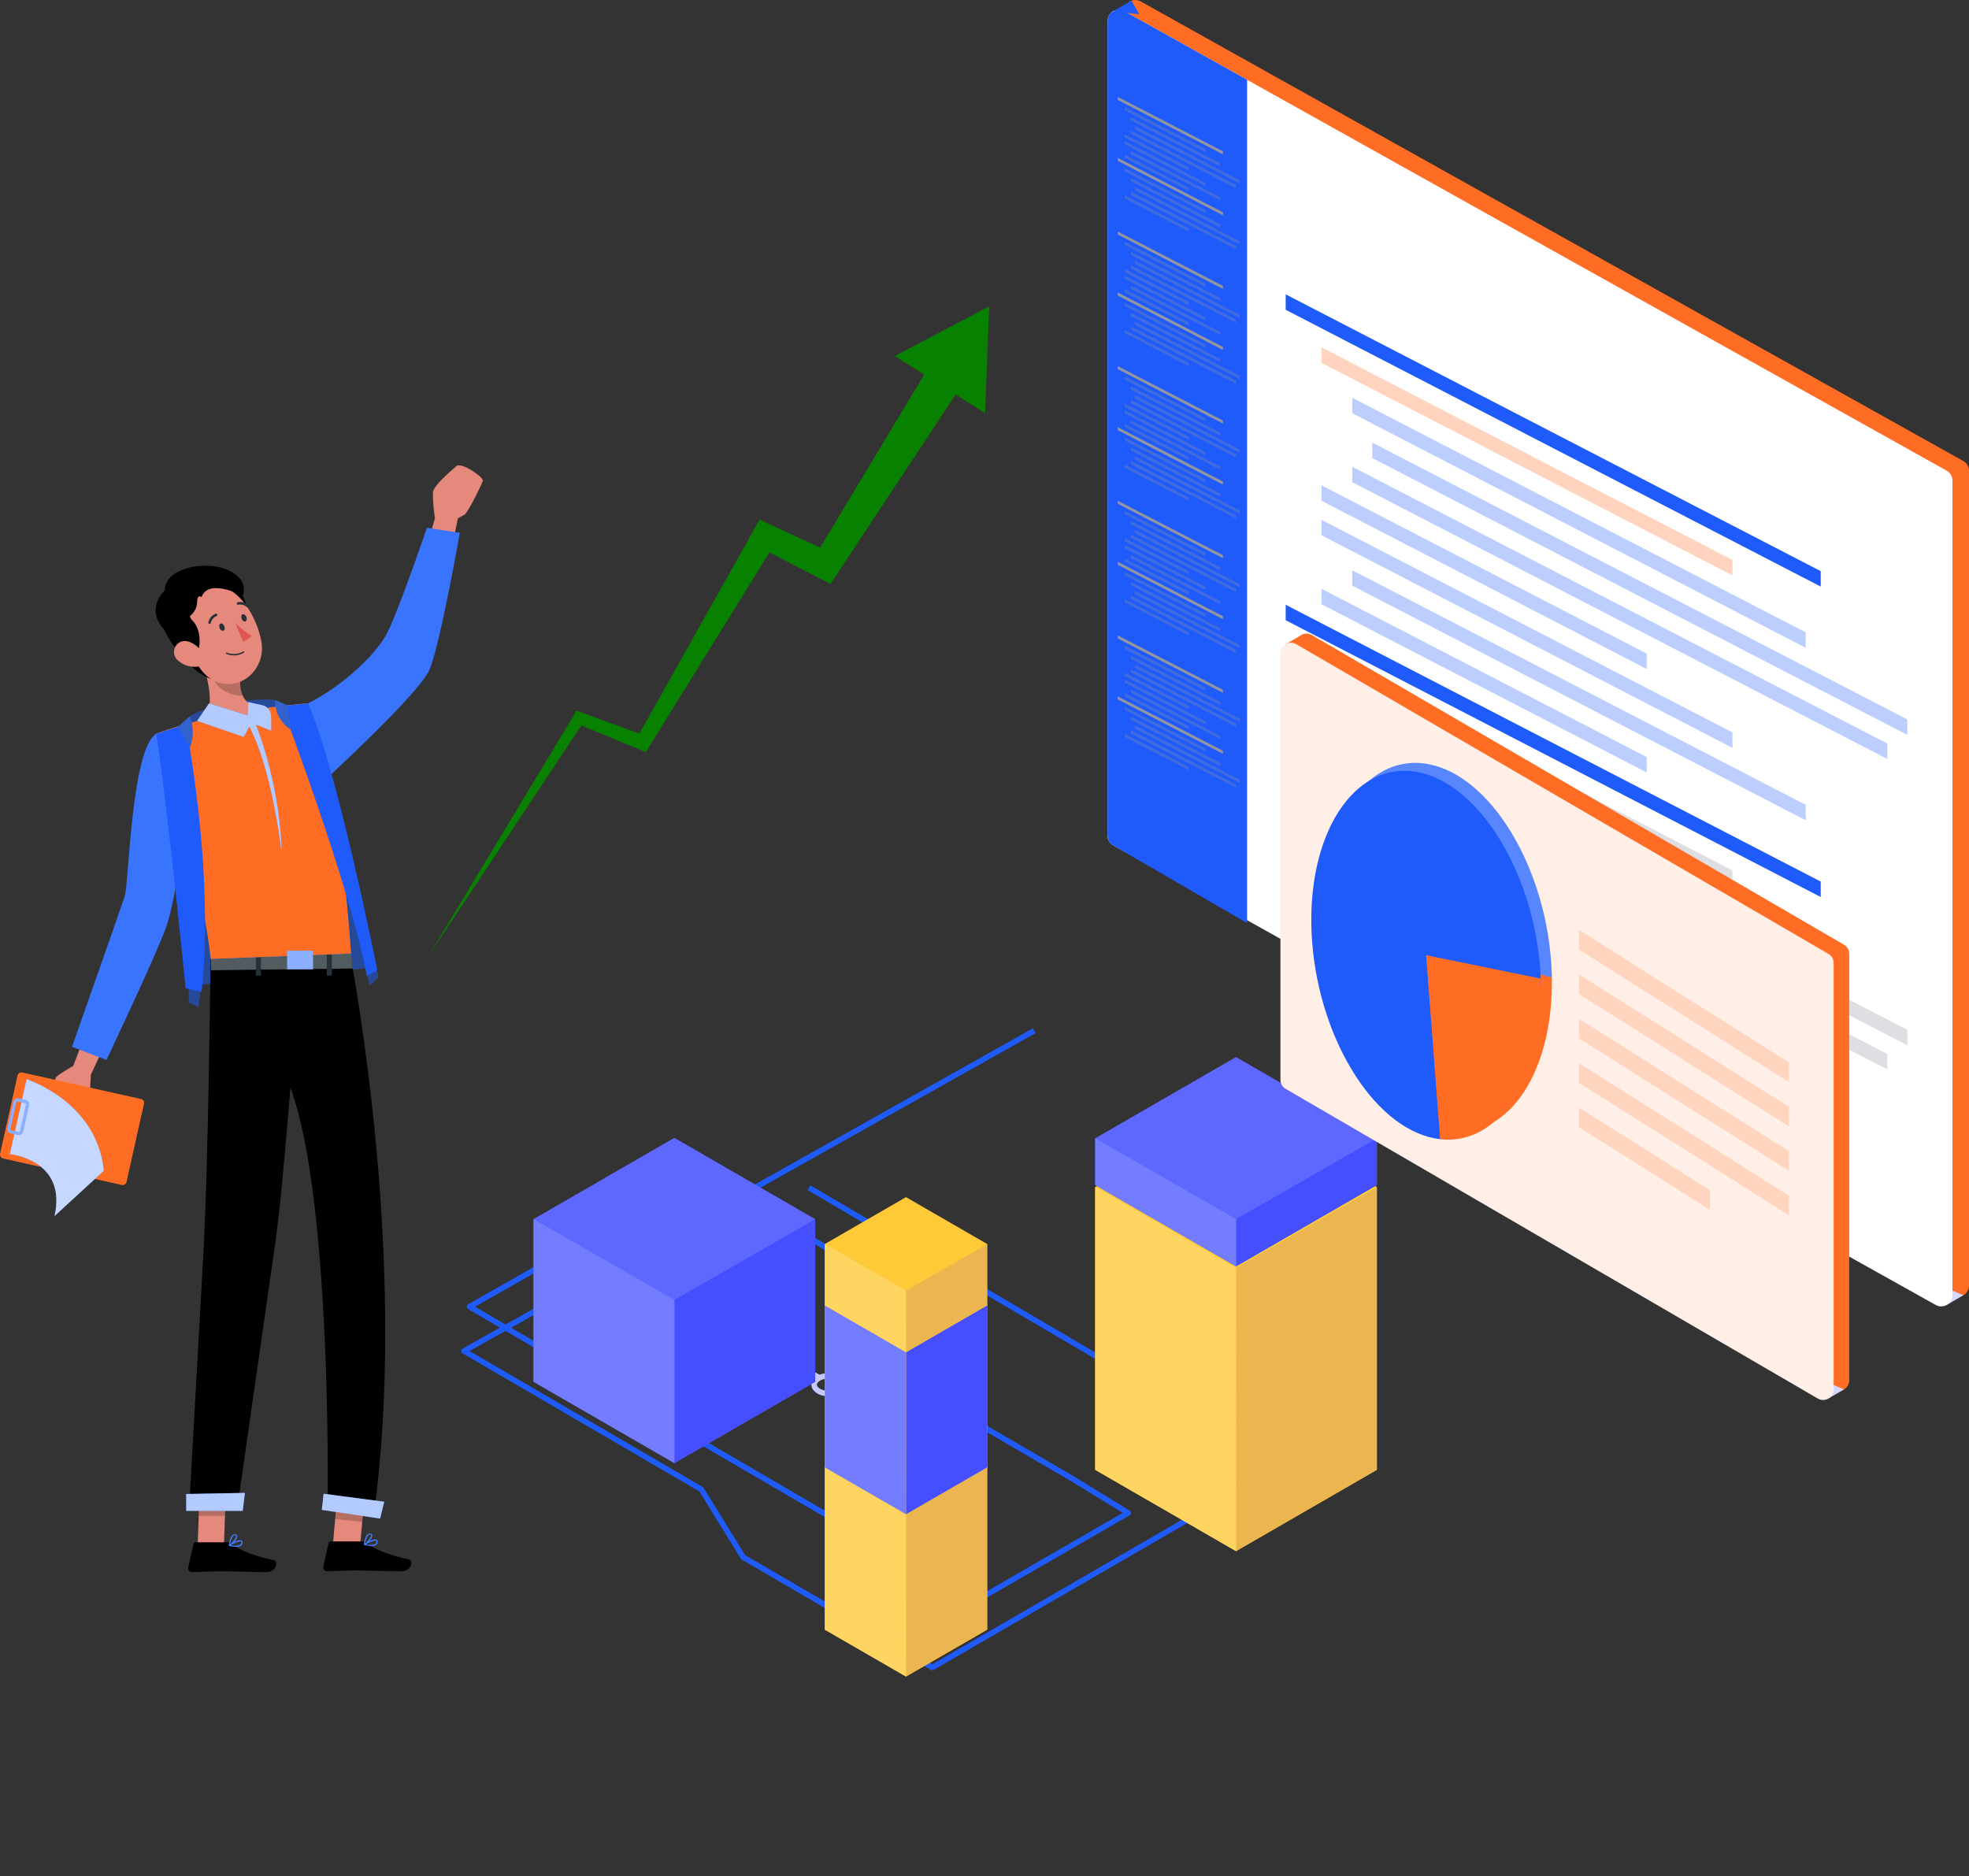 <svg xmlns="http://www.w3.org/2000/svg" xmlns:xlink="http://www.w3.org/1999/xlink" width="489.383" height="466.339" viewBox="0 0 489.383 466.339">
  <rect x="0" y="0" width="489.383" height="466.339" fill="#333333" stroke="none"/>
  <defs>
    <clipPath id="clip-path">
      <rect id="Rectangle_45872" data-name="Rectangle 45872" width="446.383" height="466.339" fill="none"/>
    </clipPath>
    <clipPath id="clip-path-3">
      <rect id="Rectangle_45714" data-name="Rectangle 45714" width="102.142" height="56.685" fill="#ff6d24"/>
    </clipPath>
    <clipPath id="clip-path-4">
      <rect id="Rectangle_45715" data-name="Rectangle 45715" width="112.697" height="62.145" fill="#1e5bfa"/>
    </clipPath>
    <clipPath id="clip-path-5">
      <rect id="Rectangle_45716" data-name="Rectangle 45716" width="80.84" height="45.663" fill="#1e5bfa"/>
    </clipPath>
    <clipPath id="clip-path-6">
      <rect id="Rectangle_45717" data-name="Rectangle 45717" width="132.981" height="72.638" fill="#1e5bfa"/>
    </clipPath>
    <clipPath id="clip-path-7">
      <rect id="Rectangle_45718" data-name="Rectangle 45718" width="132.981" height="72.639" fill="#1e5bfa"/>
    </clipPath>
    <clipPath id="clip-path-8">
      <rect id="Rectangle_45719" data-name="Rectangle 45719" width="102.142" height="56.685" fill="none"/>
    </clipPath>
    <clipPath id="clip-path-9">
      <rect id="Rectangle_45720" data-name="Rectangle 45720" width="112.697" height="62.145" fill="none"/>
    </clipPath>
    <clipPath id="clip-path-10">
      <rect id="Rectangle_45721" data-name="Rectangle 45721" width="80.84" height="45.663" fill="none"/>
    </clipPath>
    <clipPath id="clip-path-11">
      <rect id="Rectangle_45722" data-name="Rectangle 45722" width="132.981" height="72.639" fill="none"/>
    </clipPath>
    <clipPath id="clip-path-13">
      <rect id="Rectangle_45724" data-name="Rectangle 45724" width="102.142" height="56.683" fill="#1e5bfa"/>
    </clipPath>
    <clipPath id="clip-path-14">
      <rect id="Rectangle_45725" data-name="Rectangle 45725" width="112.697" height="62.144" fill="#1e5bfa"/>
    </clipPath>
    <clipPath id="clip-path-16">
      <rect id="Rectangle_45740" data-name="Rectangle 45740" width="30.36" height="37.857" fill="none"/>
    </clipPath>
    <clipPath id="clip-path-17">
      <rect id="Rectangle_45727" data-name="Rectangle 45727" width="20.071" height="11.138" fill="none"/>
    </clipPath>
    <clipPath id="clip-path-18">
      <rect id="Rectangle_45728" data-name="Rectangle 45728" width="22.144" height="12.211" fill="none"/>
    </clipPath>
    <clipPath id="clip-path-19">
      <rect id="Rectangle_45729" data-name="Rectangle 45729" width="15.885" height="8.973" fill="none"/>
    </clipPath>
    <clipPath id="clip-path-20">
      <rect id="Rectangle_45730" data-name="Rectangle 45730" width="26.131" height="14.273" fill="none"/>
    </clipPath>
    <clipPath id="clip-path-26">
      <rect id="Rectangle_45736" data-name="Rectangle 45736" width="26.131" height="14.275" fill="none"/>
    </clipPath>
    <clipPath id="clip-path-86">
      <path id="Path_181454" data-name="Path 181454" d="M303.293,203.9,251.112,170.98V166.1l52.181,32.916Zm0,6.155-52.181-32.916v4.88l52.181,32.918Zm0,11.037L251.112,188.17v4.882l52.181,32.916Zm0,11.035-52.181-32.918v4.882L303.293,237Zm-19.641-1.354-32.541-20.527v4.88l32.541,20.527Z" transform="translate(-251.112 -166.1)" fill="#ff6d24"/>
    </clipPath>
    <clipPath id="clip-path-87">
      <path id="Path_181458" data-name="Path 181458" d="M203.317,176c.443,24.809,13.69,48.612,29.343,52.731a18.872,18.872,0,0,0,2.833.522l-3.643-45.745,28.533,7.508c-.444-24.809-13.689-48.612-29.343-52.731a18.089,18.089,0,0,0-4.617-.615c-13.422,0-23.505,16.017-23.106,38.331" transform="translate(-203.306 -137.673)" fill="none"/>
    </clipPath>
    <clipPath id="clip-path-89">
      <rect id="Rectangle_45896" data-name="Rectangle 45896" width="120" height="275.084" fill="none"/>
    </clipPath>
    <clipPath id="clip-path-91">
      <rect id="Rectangle_45873" data-name="Rectangle 45873" width="27.682" height="81.07" fill="#1e5bfa"/>
    </clipPath>
    <clipPath id="clip-path-92">
      <rect id="Rectangle_45874" data-name="Rectangle 45874" width="48.498" height="76.419" fill="none"/>
    </clipPath>
    <clipPath id="clip-path-93">
      <rect id="Rectangle_45875" data-name="Rectangle 45875" width="37.69" height="63.384" fill="#1e5bfa"/>
    </clipPath>
    <clipPath id="clip-path-94">
      <rect id="Rectangle_45876" data-name="Rectangle 45876" width="7.381" height="8.191" fill="none"/>
    </clipPath>
    <clipPath id="clip-path-95">
      <rect id="Rectangle_45877" data-name="Rectangle 45877" width="6.806" height="7.784" fill="none"/>
    </clipPath>
    <clipPath id="clip-path-96">
      <rect id="Rectangle_45878" data-name="Rectangle 45878" width="4.018" height="27.269" fill="none"/>
    </clipPath>
    <clipPath id="clip-path-97">
      <rect id="Rectangle_45879" data-name="Rectangle 45879" width="15.518" height="6.169" fill="none"/>
    </clipPath>
    <clipPath id="clip-path-98">
      <rect id="Rectangle_45880" data-name="Rectangle 45880" width="14.589" height="4.476" fill="none"/>
    </clipPath>
    <clipPath id="clip-path-99">
      <rect id="Rectangle_45881" data-name="Rectangle 45881" width="35.259" height="4.145" fill="none"/>
    </clipPath>
    <clipPath id="clip-path-100">
      <rect id="Rectangle_45884" data-name="Rectangle 45884" width="48.409" height="63.505" fill="#ff6d24"/>
    </clipPath>
    <clipPath id="clip-path-101">
      <rect id="Rectangle_45885" data-name="Rectangle 45885" width="8.288" height="6.765" fill="none"/>
    </clipPath>
    <clipPath id="clip-path-102">
      <rect id="Rectangle_45889" data-name="Rectangle 45889" width="6.439" height="4.64" fill="none"/>
    </clipPath>
    <clipPath id="clip-path-103">
      <rect id="Rectangle_45890" data-name="Rectangle 45890" width="3.835" height="7.298" fill="none"/>
    </clipPath>
    <clipPath id="clip-path-104">
      <rect id="Rectangle_45891" data-name="Rectangle 45891" width="3.665" height="7.872" fill="none"/>
    </clipPath>
    <clipPath id="clip-path-105">
      <rect id="Rectangle_45892" data-name="Rectangle 45892" width="35.808" height="28" fill="none"/>
    </clipPath>
    <clipPath id="clip-path-106">
      <rect id="Rectangle_45893" data-name="Rectangle 45893" width="23.349" height="34.011" fill="none"/>
    </clipPath>
    <clipPath id="clip-path-107">
      <rect id="Rectangle_45894" data-name="Rectangle 45894" width="5.419" height="9.111" fill="none"/>
    </clipPath>
  </defs>
  <g id="How_Trackolap_drive_accelerated_Growth_productivity_image_" data-name="How Trackolap  drive accelerated Growth &amp; productivity image " transform="translate(-235 -6309.83)">
    <g id="Group_125638" data-name="Group 125638" transform="translate(278 6309.83)">
      <g id="Group_125637" data-name="Group 125637" clip-path="url(#clip-path)">
        <g id="Group_125632" data-name="Group 125632">
          <g id="Group_125631" data-name="Group 125631" clip-path="url(#clip-path)">
            <path id="Path_181250" data-name="Path 181250" d="M375.682,321.927,171.254,207.7a2.783,2.783,0,0,1-1.383-2.4V2.786a2.782,2.782,0,0,1,4.182-2.4L378.481,114.607a2.782,2.782,0,0,1,1.382,2.4V319.522a2.782,2.782,0,0,1-4.182,2.4" transform="translate(66.518 0)" fill="#ff6d24"/>
            <path id="Path_181251" data-name="Path 181251" d="M321.567,232.1l-3.991,2.323-2.357-5.018Z" transform="translate(123.433 89.829)" fill="#d6d7ff"/>
            <path id="Path_181252" data-name="Path 181252" d="M372.724,323.656,168.3,209.431a2.783,2.783,0,0,1-1.383-2.4V4.515a2.782,2.782,0,0,1,4.182-2.4L375.523,116.336a2.782,2.782,0,0,1,1.382,2.4V321.251a2.782,2.782,0,0,1-4.182,2.4" transform="translate(65.36 0.677)" fill="#fff"/>
            <path id="Path_181253" data-name="Path 181253" d="M167.913,2.734,172.472.124,174.43,3.53Z" transform="translate(65.752 0.048)" fill="#1e5bfa"/>
            <path id="Path_181254" data-name="Path 181254" d="M331.71,125.211,198.73,56.411V52.572l132.981,68.8Z" transform="translate(77.819 20.586)" fill="#1e5bfa"/>
            <g id="Group_125166" data-name="Group 125166" transform="translate(285.448 86.335)" opacity="0.3">
              <g id="Group_125165" data-name="Group 125165">
                <g id="Group_125164" data-name="Group 125164" clip-path="url(#clip-path-3)">
                  <path id="Path_181255" data-name="Path 181255" d="M307.267,118.725,205.125,65.88V62.042l102.142,52.845Z" transform="translate(-205.125 -62.041)" fill="#ff6d24"/>
                </g>
              </g>
            </g>
            <g id="Group_125169" data-name="Group 125169" transform="translate(293.106 98.87)" opacity="0.3">
              <g id="Group_125168" data-name="Group 125168">
                <g id="Group_125167" data-name="Group 125167" clip-path="url(#clip-path-4)">
                  <path id="Path_181256" data-name="Path 181256" d="M323.326,133.194l-112.7-58.306V71.049l112.7,58.307Z" transform="translate(-210.628 -71.049)" fill="#1e5bfa"/>
                </g>
              </g>
            </g>
            <g id="Group_125172" data-name="Group 125172" transform="translate(285.448 120.628)" opacity="0.3">
              <g id="Group_125171" data-name="Group 125171">
                <g id="Group_125170" data-name="Group 125170" clip-path="url(#clip-path-5)">
                  <path id="Path_181257" data-name="Path 181257" d="M285.965,128.508,205.124,86.684v3.838l80.841,41.824Z" transform="translate(-205.125 -86.684)" fill="#1e5bfa"/>
                </g>
              </g>
            </g>
            <g id="Group_125175" data-name="Group 125175" transform="translate(293.106 116.017)" opacity="0.3">
              <g id="Group_125174" data-name="Group 125174">
                <g id="Group_125173" data-name="Group 125173" clip-path="url(#clip-path-6)">
                  <path id="Path_181258" data-name="Path 181258" d="M343.609,152.171l-132.981-68.8v3.838l132.981,68.8Z" transform="translate(-210.628 -83.371)" fill="#1e5bfa"/>
                </g>
              </g>
            </g>
            <g id="Group_125178" data-name="Group 125178" transform="translate(298.074 110.014)" opacity="0.3">
              <g id="Group_125177" data-name="Group 125177">
                <g id="Group_125176" data-name="Group 125176" clip-path="url(#clip-path-7)">
                  <path id="Path_181259" data-name="Path 181259" d="M347.179,151.7,214.2,82.895V79.057l132.981,68.8Z" transform="translate(-214.198 -79.057)" fill="#1e5bfa"/>
                </g>
              </g>
            </g>
            <path id="Path_181260" data-name="Path 181260" d="M331.71,180.657l-132.981-68.8v-3.839l132.981,68.8Z" transform="translate(77.819 42.298)" fill="#1e5bfa"/>
            <g id="Group_125181" data-name="Group 125181" transform="translate(285.448 163.493)" opacity="0.3">
              <g id="Group_125180" data-name="Group 125180">
                <g id="Group_125179" data-name="Group 125179" clip-path="url(#clip-path-8)">
                  <path id="Path_181261" data-name="Path 181261" d="M307.267,174.171,205.125,121.326v-3.838l102.142,52.845Z" transform="translate(-205.125 -117.487)" fill="#9595a1"/>
                </g>
              </g>
            </g>
            <g id="Group_125184" data-name="Group 125184" transform="translate(293.106 176.028)" opacity="0.3">
              <g id="Group_125183" data-name="Group 125183">
                <g id="Group_125182" data-name="Group 125182" clip-path="url(#clip-path-9)">
                  <path id="Path_181262" data-name="Path 181262" d="M323.326,188.64l-112.7-58.306V126.5l112.7,58.307Z" transform="translate(-210.628 -126.495)" fill="#9595a1"/>
                </g>
              </g>
            </g>
            <g id="Group_125187" data-name="Group 125187" transform="translate(285.448 197.785)" opacity="0.3">
              <g id="Group_125186" data-name="Group 125186">
                <g id="Group_125185" data-name="Group 125185" clip-path="url(#clip-path-10)">
                  <path id="Path_181263" data-name="Path 181263" d="M285.965,183.954,205.124,142.13v3.838l80.841,41.824Z" transform="translate(-205.125 -142.13)" fill="#9595a1"/>
                </g>
              </g>
            </g>
            <g id="Group_125190" data-name="Group 125190" transform="translate(293.106 193.175)" opacity="0.3">
              <g id="Group_125189" data-name="Group 125189">
                <g id="Group_125188" data-name="Group 125188" clip-path="url(#clip-path-11)">
                  <path id="Path_181264" data-name="Path 181264" d="M343.609,207.617l-132.981-68.8v3.839l132.981,68.8Z" transform="translate(-210.628 -138.817)" fill="#9595a1"/>
                </g>
              </g>
            </g>
            <g id="Group_125193" data-name="Group 125193" transform="translate(298.074 187.172)" opacity="0.3">
              <g id="Group_125192" data-name="Group 125192">
                <g id="Group_125191" data-name="Group 125191" clip-path="url(#clip-path-11)">
                  <path id="Path_181265" data-name="Path 181265" d="M347.179,207.142,214.2,138.341V134.5l132.981,68.8Z" transform="translate(-214.198 -134.503)" fill="#9595a1"/>
                </g>
              </g>
            </g>
            <g id="Group_125196" data-name="Group 125196" transform="translate(285.448 129.201)" opacity="0.3">
              <g id="Group_125195" data-name="Group 125195">
                <g id="Group_125194" data-name="Group 125194" clip-path="url(#clip-path-13)">
                  <path id="Path_181266" data-name="Path 181266" d="M307.267,149.528,205.125,96.683V92.845L307.267,145.69Z" transform="translate(-205.125 -92.845)" fill="#1e5bfa"/>
                </g>
              </g>
            </g>
            <g id="Group_125199" data-name="Group 125199" transform="translate(293.106 141.737)" opacity="0.3">
              <g id="Group_125198" data-name="Group 125198">
                <g id="Group_125197" data-name="Group 125197" clip-path="url(#clip-path-14)">
                  <path id="Path_181267" data-name="Path 181267" d="M323.326,164l-112.7-58.306v-3.839l112.7,58.307Z" transform="translate(-210.628 -101.853)" fill="#1e5bfa"/>
                </g>
              </g>
            </g>
            <g id="Group_125202" data-name="Group 125202" transform="translate(285.448 146.347)" opacity="0.3">
              <g id="Group_125201" data-name="Group 125201">
                <g id="Group_125200" data-name="Group 125200" clip-path="url(#clip-path-5)">
                  <path id="Path_181268" data-name="Path 181268" d="M285.965,146.99l-80.841-41.824V109l80.841,41.824Z" transform="translate(-205.125 -105.166)" fill="#1e5bfa"/>
                </g>
              </g>
            </g>
            <path id="Path_181269" data-name="Path 181269" d="M201.607,19.093V228.7l-33.3-19.326c-1.078-.426-1.514-1.735-1.383-3.824V5.112c-.121-2.79,1.435-3.622,4.182-3.061Z" transform="translate(65.354 0.738)" fill="#1e5bfa"/>
            <g id="Group_125244" data-name="Group 125244" transform="translate(234.819 24.083)" style="mix-blend-mode: screen;isolation: isolate">
              <g id="Group_125243" data-name="Group 125243">
                <g id="Group_125242" data-name="Group 125242" clip-path="url(#clip-path-16)">
                  <path id="Path_181270" data-name="Path 181270" d="M194.874,31.58,168.743,18.06v-.754l26.131,13.519Z" transform="translate(-168.743 -17.306)" fill="#9595a1"/>
                  <g id="Group_125205" data-name="Group 125205" transform="translate(1.749 2.59)" opacity="0.3">
                    <g id="Group_125204" data-name="Group 125204">
                      <g id="Group_125203" data-name="Group 125203" clip-path="url(#clip-path-17)">
                        <path id="Path_181271" data-name="Path 181271" d="M190.07,30.305,170,19.921v-.754L190.07,29.551Z" transform="translate(-170 -19.167)" fill="#9595a1"/>
                      </g>
                    </g>
                  </g>
                  <g id="Group_125208" data-name="Group 125208" transform="translate(3.254 5.053)" opacity="0.3">
                    <g id="Group_125207" data-name="Group 125207">
                      <g id="Group_125206" data-name="Group 125206" clip-path="url(#clip-path-18)">
                        <path id="Path_181272" data-name="Path 181272" d="M193.226,33.148,171.081,21.691v-.754l22.146,11.457Z" transform="translate(-171.081 -20.937)" fill="#9595a1"/>
                      </g>
                    </g>
                  </g>
                  <g id="Group_125211" data-name="Group 125211" transform="translate(1.749 9.328)" opacity="0.3">
                    <g id="Group_125210" data-name="Group 125210">
                      <g id="Group_125209" data-name="Group 125209" clip-path="url(#clip-path-19)">
                        <path id="Path_181273" data-name="Path 181273" d="M185.885,32.228,170,24.009v.754l15.885,8.219Z" transform="translate(-170 -24.009)" fill="#9595a1"/>
                      </g>
                    </g>
                  </g>
                  <g id="Group_125214" data-name="Group 125214" transform="translate(3.254 8.422)" opacity="0.3">
                    <g id="Group_125213" data-name="Group 125213">
                      <g id="Group_125212" data-name="Group 125212" clip-path="url(#clip-path-20)">
                        <path id="Path_181274" data-name="Path 181274" d="M197.212,36.877,171.081,23.358v.754l26.131,13.519Z" transform="translate(-171.081 -23.358)" fill="#9595a1"/>
                      </g>
                    </g>
                  </g>
                  <g id="Group_125217" data-name="Group 125217" transform="translate(4.229 7.242)" opacity="0.3">
                    <g id="Group_125216" data-name="Group 125216">
                      <g id="Group_125215" data-name="Group 125215" clip-path="url(#clip-path-20)">
                        <path id="Path_181275" data-name="Path 181275" d="M197.913,36.784,171.782,23.265V22.51L197.913,36.03Z" transform="translate(-171.782 -22.51)" fill="#9595a1"/>
                      </g>
                    </g>
                  </g>
                  <path id="Path_181276" data-name="Path 181276" d="M194.874,42.475,168.743,28.956V28.2L194.874,41.72Z" transform="translate(-168.743 -13.04)" fill="#9595a1"/>
                  <g id="Group_125220" data-name="Group 125220" transform="translate(1.749 17.751)" opacity="0.3">
                    <g id="Group_125219" data-name="Group 125219">
                      <g id="Group_125218" data-name="Group 125218" clip-path="url(#clip-path-17)">
                        <path id="Path_181277" data-name="Path 181277" d="M190.07,41.2,170,30.816v-.754L190.07,40.446Z" transform="translate(-170 -30.062)" fill="#9595a1"/>
                      </g>
                    </g>
                  </g>
                  <g id="Group_125223" data-name="Group 125223" transform="translate(3.254 20.214)" opacity="0.3">
                    <g id="Group_125222" data-name="Group 125222">
                      <g id="Group_125221" data-name="Group 125221" clip-path="url(#clip-path-18)">
                        <path id="Path_181278" data-name="Path 181278" d="M193.226,44.043,171.081,32.586v-.754l22.146,11.457Z" transform="translate(-171.081 -31.832)" fill="#9595a1"/>
                      </g>
                    </g>
                  </g>
                  <g id="Group_125226" data-name="Group 125226" transform="translate(1.749 24.489)" opacity="0.3">
                    <g id="Group_125225" data-name="Group 125225">
                      <g id="Group_125224" data-name="Group 125224" clip-path="url(#clip-path-19)">
                        <path id="Path_181279" data-name="Path 181279" d="M185.885,43.123,170,34.9v.754l15.885,8.219Z" transform="translate(-170 -34.904)" fill="#9595a1"/>
                      </g>
                    </g>
                  </g>
                  <g id="Group_125229" data-name="Group 125229" transform="translate(3.254 23.583)" opacity="0.3">
                    <g id="Group_125228" data-name="Group 125228">
                      <g id="Group_125227" data-name="Group 125227" clip-path="url(#clip-path-20)">
                        <path id="Path_181280" data-name="Path 181280" d="M197.212,47.772,171.081,34.253v.754l26.131,13.519Z" transform="translate(-171.081 -34.253)" fill="#9595a1"/>
                      </g>
                    </g>
                  </g>
                  <g id="Group_125232" data-name="Group 125232" transform="translate(4.229 22.403)" opacity="0.3">
                    <g id="Group_125231" data-name="Group 125231">
                      <g id="Group_125230" data-name="Group 125230" clip-path="url(#clip-path-26)">
                        <path id="Path_181281" data-name="Path 181281" d="M197.913,47.679,171.782,34.16v-.754l26.131,13.519Z" transform="translate(-171.782 -33.405)" fill="#9595a1"/>
                      </g>
                    </g>
                  </g>
                  <g id="Group_125235" data-name="Group 125235" transform="translate(1.749 11.013)" opacity="0.3">
                    <g id="Group_125234" data-name="Group 125234">
                      <g id="Group_125233" data-name="Group 125233" clip-path="url(#clip-path-17)">
                        <path id="Path_181282" data-name="Path 181282" d="M190.07,36.358,170,25.974V25.22L190.07,35.6Z" transform="translate(-170 -25.22)" fill="#9595a1"/>
                      </g>
                    </g>
                  </g>
                  <g id="Group_125238" data-name="Group 125238" transform="translate(3.254 13.476)" opacity="0.3">
                    <g id="Group_125237" data-name="Group 125237">
                      <g id="Group_125236" data-name="Group 125236" clip-path="url(#clip-path-18)">
                        <path id="Path_181283" data-name="Path 181283" d="M193.226,39.2,171.081,27.744V26.99l22.146,11.457Z" transform="translate(-171.081 -26.99)" fill="#9595a1"/>
                      </g>
                    </g>
                  </g>
                  <g id="Group_125241" data-name="Group 125241" transform="translate(1.749 14.382)" opacity="0.3">
                    <g id="Group_125240" data-name="Group 125240">
                      <g id="Group_125239" data-name="Group 125239" clip-path="url(#clip-path-19)">
                        <path id="Path_181284" data-name="Path 181284" d="M185.885,35.859,170,27.641v.754l15.885,8.219Z" transform="translate(-170 -27.641)" fill="#9595a1"/>
                      </g>
                    </g>
                  </g>
                </g>
              </g>
            </g>
            <g id="Group_125286" data-name="Group 125286" transform="translate(234.819 57.545)" style="mix-blend-mode: screen;isolation: isolate">
              <g id="Group_125285" data-name="Group 125285">
                <g id="Group_125284" data-name="Group 125284" clip-path="url(#clip-path-16)">
                  <path id="Path_181285" data-name="Path 181285" d="M194.874,55.626,168.743,42.106v-.754l26.131,13.519Z" transform="translate(-168.743 -41.352)" fill="#9595a1"/>
                  <g id="Group_125247" data-name="Group 125247" transform="translate(1.749 2.59)" opacity="0.3">
                    <g id="Group_125246" data-name="Group 125246">
                      <g id="Group_125245" data-name="Group 125245" clip-path="url(#clip-path-17)">
                        <path id="Path_181286" data-name="Path 181286" d="M190.07,54.351,170,43.967v-.754L190.07,53.6Z" transform="translate(-170 -43.213)" fill="#9595a1"/>
                      </g>
                    </g>
                  </g>
                  <g id="Group_125250" data-name="Group 125250" transform="translate(3.254 5.053)" opacity="0.3">
                    <g id="Group_125249" data-name="Group 125249">
                      <g id="Group_125248" data-name="Group 125248" clip-path="url(#clip-path-18)">
                        <path id="Path_181287" data-name="Path 181287" d="M193.226,57.194,171.081,45.737v-.754L193.226,56.44Z" transform="translate(-171.081 -44.983)" fill="#9595a1"/>
                      </g>
                    </g>
                  </g>
                  <g id="Group_125253" data-name="Group 125253" transform="translate(1.749 9.328)" opacity="0.3">
                    <g id="Group_125252" data-name="Group 125252">
                      <g id="Group_125251" data-name="Group 125251" clip-path="url(#clip-path-19)">
                        <path id="Path_181288" data-name="Path 181288" d="M185.885,56.274,170,48.055v.754l15.885,8.219Z" transform="translate(-170 -48.055)" fill="#9595a1"/>
                      </g>
                    </g>
                  </g>
                  <g id="Group_125256" data-name="Group 125256" transform="translate(3.254 8.422)" opacity="0.3">
                    <g id="Group_125255" data-name="Group 125255">
                      <g id="Group_125254" data-name="Group 125254" clip-path="url(#clip-path-20)">
                        <path id="Path_181289" data-name="Path 181289" d="M197.212,60.923,171.081,47.4v.754l26.131,13.519Z" transform="translate(-171.081 -47.404)" fill="#9595a1"/>
                      </g>
                    </g>
                  </g>
                  <g id="Group_125259" data-name="Group 125259" transform="translate(4.229 7.242)" opacity="0.3">
                    <g id="Group_125258" data-name="Group 125258">
                      <g id="Group_125257" data-name="Group 125257" clip-path="url(#clip-path-20)">
                        <path id="Path_181290" data-name="Path 181290" d="M197.913,60.83,171.782,47.311v-.754l26.131,13.519Z" transform="translate(-171.782 -46.556)" fill="#9595a1"/>
                      </g>
                    </g>
                  </g>
                  <path id="Path_181291" data-name="Path 181291" d="M194.874,66.521,168.743,53v-.754l26.131,13.519Z" transform="translate(-168.743 -37.086)" fill="#9595a1"/>
                  <g id="Group_125262" data-name="Group 125262" transform="translate(1.749 17.751)" opacity="0.3">
                    <g id="Group_125261" data-name="Group 125261">
                      <g id="Group_125260" data-name="Group 125260" clip-path="url(#clip-path-17)">
                        <path id="Path_181292" data-name="Path 181292" d="M190.07,65.246,170,54.862v-.754L190.07,64.492Z" transform="translate(-170 -54.108)" fill="#9595a1"/>
                      </g>
                    </g>
                  </g>
                  <g id="Group_125265" data-name="Group 125265" transform="translate(3.254 20.214)" opacity="0.3">
                    <g id="Group_125264" data-name="Group 125264">
                      <g id="Group_125263" data-name="Group 125263" clip-path="url(#clip-path-18)">
                        <path id="Path_181293" data-name="Path 181293" d="M193.226,68.089,171.081,56.632v-.754l22.146,11.457Z" transform="translate(-171.081 -55.878)" fill="#9595a1"/>
                      </g>
                    </g>
                  </g>
                  <g id="Group_125268" data-name="Group 125268" transform="translate(1.749 24.489)" opacity="0.3">
                    <g id="Group_125267" data-name="Group 125267">
                      <g id="Group_125266" data-name="Group 125266" clip-path="url(#clip-path-19)">
                        <path id="Path_181294" data-name="Path 181294" d="M185.885,67.169,170,58.95V59.7l15.885,8.219Z" transform="translate(-170 -58.95)" fill="#9595a1"/>
                      </g>
                    </g>
                  </g>
                  <g id="Group_125271" data-name="Group 125271" transform="translate(3.254 23.583)" opacity="0.3">
                    <g id="Group_125270" data-name="Group 125270">
                      <g id="Group_125269" data-name="Group 125269" clip-path="url(#clip-path-20)">
                        <path id="Path_181295" data-name="Path 181295" d="M197.212,71.818,171.081,58.3v.754l26.131,13.519Z" transform="translate(-171.081 -58.299)" fill="#9595a1"/>
                      </g>
                    </g>
                  </g>
                  <g id="Group_125274" data-name="Group 125274" transform="translate(4.229 22.404)" opacity="0.3">
                    <g id="Group_125273" data-name="Group 125273">
                      <g id="Group_125272" data-name="Group 125272" clip-path="url(#clip-path-20)">
                        <path id="Path_181296" data-name="Path 181296" d="M197.913,71.725,171.782,58.206v-.754l26.131,13.519Z" transform="translate(-171.782 -57.452)" fill="#9595a1"/>
                      </g>
                    </g>
                  </g>
                  <g id="Group_125277" data-name="Group 125277" transform="translate(1.749 11.013)" opacity="0.3">
                    <g id="Group_125276" data-name="Group 125276">
                      <g id="Group_125275" data-name="Group 125275" clip-path="url(#clip-path-17)">
                        <path id="Path_181297" data-name="Path 181297" d="M190.07,60.4,170,50.02v-.754L190.07,59.65Z" transform="translate(-170 -49.266)" fill="#9595a1"/>
                      </g>
                    </g>
                  </g>
                  <g id="Group_125280" data-name="Group 125280" transform="translate(3.254 13.476)" opacity="0.3">
                    <g id="Group_125279" data-name="Group 125279">
                      <g id="Group_125278" data-name="Group 125278" clip-path="url(#clip-path-18)">
                        <path id="Path_181298" data-name="Path 181298" d="M193.226,63.247,171.081,51.79v-.754l22.146,11.457Z" transform="translate(-171.081 -51.036)" fill="#9595a1"/>
                      </g>
                    </g>
                  </g>
                  <g id="Group_125283" data-name="Group 125283" transform="translate(1.749 14.382)" opacity="0.3">
                    <g id="Group_125282" data-name="Group 125282">
                      <g id="Group_125281" data-name="Group 125281" clip-path="url(#clip-path-19)">
                        <path id="Path_181299" data-name="Path 181299" d="M185.885,59.905,170,51.687v.754l15.885,8.219Z" transform="translate(-170 -51.687)" fill="#9595a1"/>
                      </g>
                    </g>
                  </g>
                </g>
              </g>
            </g>
            <g id="Group_125328" data-name="Group 125328" transform="translate(234.819 91.007)" style="mix-blend-mode: screen;isolation: isolate">
              <g id="Group_125327" data-name="Group 125327">
                <g id="Group_125326" data-name="Group 125326" clip-path="url(#clip-path-16)">
                  <path id="Path_181300" data-name="Path 181300" d="M194.874,79.672,168.743,66.152V65.4l26.131,13.519Z" transform="translate(-168.743 -65.398)" fill="#9595a1"/>
                  <g id="Group_125289" data-name="Group 125289" transform="translate(1.749 2.59)" opacity="0.3">
                    <g id="Group_125288" data-name="Group 125288">
                      <g id="Group_125287" data-name="Group 125287" clip-path="url(#clip-path-17)">
                        <path id="Path_181301" data-name="Path 181301" d="M190.07,78.4,170,68.013v-.754L190.07,77.643Z" transform="translate(-170 -67.259)" fill="#9595a1"/>
                      </g>
                    </g>
                  </g>
                  <g id="Group_125292" data-name="Group 125292" transform="translate(3.254 5.053)" opacity="0.3">
                    <g id="Group_125291" data-name="Group 125291">
                      <g id="Group_125290" data-name="Group 125290" clip-path="url(#clip-path-18)">
                        <path id="Path_181302" data-name="Path 181302" d="M193.226,81.24,171.081,69.783v-.754l22.146,11.457Z" transform="translate(-171.081 -69.029)" fill="#9595a1"/>
                      </g>
                    </g>
                  </g>
                  <g id="Group_125295" data-name="Group 125295" transform="translate(1.749 9.328)" opacity="0.3">
                    <g id="Group_125294" data-name="Group 125294">
                      <g id="Group_125293" data-name="Group 125293" clip-path="url(#clip-path-19)">
                        <path id="Path_181303" data-name="Path 181303" d="M185.885,80.32,170,72.1v.754l15.885,8.219Z" transform="translate(-170 -72.101)" fill="#9595a1"/>
                      </g>
                    </g>
                  </g>
                  <g id="Group_125298" data-name="Group 125298" transform="translate(3.254 8.422)" opacity="0.3">
                    <g id="Group_125297" data-name="Group 125297">
                      <g id="Group_125296" data-name="Group 125296" clip-path="url(#clip-path-20)">
                        <path id="Path_181304" data-name="Path 181304" d="M197.212,84.969,171.081,71.45V72.2l26.131,13.519Z" transform="translate(-171.081 -71.45)" fill="#9595a1"/>
                      </g>
                    </g>
                  </g>
                  <g id="Group_125301" data-name="Group 125301" transform="translate(4.229 7.242)" opacity="0.3">
                    <g id="Group_125300" data-name="Group 125300">
                      <g id="Group_125299" data-name="Group 125299" clip-path="url(#clip-path-20)">
                        <path id="Path_181305" data-name="Path 181305" d="M197.913,84.876,171.782,71.357V70.6l26.131,13.519Z" transform="translate(-171.782 -70.602)" fill="#9595a1"/>
                      </g>
                    </g>
                  </g>
                  <path id="Path_181306" data-name="Path 181306" d="M194.874,90.567,168.743,77.047v-.754l26.131,13.519Z" transform="translate(-168.743 -61.132)" fill="#9595a1"/>
                  <g id="Group_125304" data-name="Group 125304" transform="translate(1.749 17.751)" opacity="0.3">
                    <g id="Group_125303" data-name="Group 125303">
                      <g id="Group_125302" data-name="Group 125302" clip-path="url(#clip-path-17)">
                        <path id="Path_181307" data-name="Path 181307" d="M190.07,89.292,170,78.908v-.754L190.07,88.538Z" transform="translate(-170 -78.154)" fill="#9595a1"/>
                      </g>
                    </g>
                  </g>
                  <g id="Group_125307" data-name="Group 125307" transform="translate(3.254 20.214)" opacity="0.3">
                    <g id="Group_125306" data-name="Group 125306">
                      <g id="Group_125305" data-name="Group 125305" clip-path="url(#clip-path-18)">
                        <path id="Path_181308" data-name="Path 181308" d="M193.226,92.135,171.081,80.678v-.754l22.146,11.457Z" transform="translate(-171.081 -79.924)" fill="#9595a1"/>
                      </g>
                    </g>
                  </g>
                  <g id="Group_125310" data-name="Group 125310" transform="translate(1.749 24.489)" opacity="0.3">
                    <g id="Group_125309" data-name="Group 125309">
                      <g id="Group_125308" data-name="Group 125308" clip-path="url(#clip-path-19)">
                        <path id="Path_181309" data-name="Path 181309" d="M185.885,91.215,170,83v.754l15.885,8.219Z" transform="translate(-170 -82.996)" fill="#9595a1"/>
                      </g>
                    </g>
                  </g>
                  <g id="Group_125313" data-name="Group 125313" transform="translate(3.254 23.583)" opacity="0.3">
                    <g id="Group_125312" data-name="Group 125312">
                      <g id="Group_125311" data-name="Group 125311" clip-path="url(#clip-path-20)">
                        <path id="Path_181310" data-name="Path 181310" d="M197.212,95.864,171.081,82.345V83.1l26.131,13.519Z" transform="translate(-171.081 -82.345)" fill="#9595a1"/>
                      </g>
                    </g>
                  </g>
                  <g id="Group_125316" data-name="Group 125316" transform="translate(4.229 22.404)" opacity="0.3">
                    <g id="Group_125315" data-name="Group 125315">
                      <g id="Group_125314" data-name="Group 125314" clip-path="url(#clip-path-20)">
                        <path id="Path_181311" data-name="Path 181311" d="M197.913,95.771,171.782,82.252V81.5l26.131,13.519Z" transform="translate(-171.782 -81.498)" fill="#9595a1"/>
                      </g>
                    </g>
                  </g>
                  <g id="Group_125319" data-name="Group 125319" transform="translate(1.749 11.013)" opacity="0.3">
                    <g id="Group_125318" data-name="Group 125318">
                      <g id="Group_125317" data-name="Group 125317" clip-path="url(#clip-path-17)">
                        <path id="Path_181312" data-name="Path 181312" d="M190.07,84.45,170,74.066v-.754L190.07,83.7Z" transform="translate(-170 -73.312)" fill="#9595a1"/>
                      </g>
                    </g>
                  </g>
                  <g id="Group_125322" data-name="Group 125322" transform="translate(3.254 13.476)" opacity="0.3">
                    <g id="Group_125321" data-name="Group 125321">
                      <g id="Group_125320" data-name="Group 125320" clip-path="url(#clip-path-18)">
                        <path id="Path_181313" data-name="Path 181313" d="M193.226,87.293,171.081,75.836v-.754l22.146,11.457Z" transform="translate(-171.081 -75.082)" fill="#9595a1"/>
                      </g>
                    </g>
                  </g>
                  <g id="Group_125325" data-name="Group 125325" transform="translate(1.749 14.382)" opacity="0.3">
                    <g id="Group_125324" data-name="Group 125324">
                      <g id="Group_125323" data-name="Group 125323" clip-path="url(#clip-path-19)">
                        <path id="Path_181314" data-name="Path 181314" d="M185.885,83.951,170,75.733v.754l15.885,8.219Z" transform="translate(-170 -75.733)" fill="#9595a1"/>
                      </g>
                    </g>
                  </g>
                </g>
              </g>
            </g>
            <g id="Group_125370" data-name="Group 125370" transform="translate(234.819 124.468)" style="mix-blend-mode: screen;isolation: isolate">
              <g id="Group_125369" data-name="Group 125369">
                <g id="Group_125368" data-name="Group 125368" clip-path="url(#clip-path-16)">
                  <path id="Path_181315" data-name="Path 181315" d="M194.874,103.718,168.743,90.2v-.754l26.131,13.519Z" transform="translate(-168.743 -89.444)" fill="#9595a1"/>
                  <g id="Group_125331" data-name="Group 125331" transform="translate(1.749 2.59)" opacity="0.3">
                    <g id="Group_125330" data-name="Group 125330">
                      <g id="Group_125329" data-name="Group 125329" clip-path="url(#clip-path-17)">
                        <path id="Path_181316" data-name="Path 181316" d="M190.07,102.443,170,92.059V91.3l20.071,10.384Z" transform="translate(-170 -91.305)" fill="#9595a1"/>
                      </g>
                    </g>
                  </g>
                  <g id="Group_125334" data-name="Group 125334" transform="translate(3.254 5.053)" opacity="0.3">
                    <g id="Group_125333" data-name="Group 125333">
                      <g id="Group_125332" data-name="Group 125332" clip-path="url(#clip-path-18)">
                        <path id="Path_181317" data-name="Path 181317" d="M193.226,105.286,171.081,93.829v-.754l22.146,11.457Z" transform="translate(-171.081 -93.075)" fill="#9595a1"/>
                      </g>
                    </g>
                  </g>
                  <g id="Group_125337" data-name="Group 125337" transform="translate(1.749 9.328)" opacity="0.3">
                    <g id="Group_125336" data-name="Group 125336">
                      <g id="Group_125335" data-name="Group 125335" clip-path="url(#clip-path-19)">
                        <path id="Path_181318" data-name="Path 181318" d="M185.885,104.366,170,96.147V96.9l15.885,8.219Z" transform="translate(-170 -96.147)" fill="#9595a1"/>
                      </g>
                    </g>
                  </g>
                  <g id="Group_125340" data-name="Group 125340" transform="translate(3.254 8.422)" opacity="0.3">
                    <g id="Group_125339" data-name="Group 125339">
                      <g id="Group_125338" data-name="Group 125338" clip-path="url(#clip-path-20)">
                        <path id="Path_181319" data-name="Path 181319" d="M197.212,109.015,171.081,95.5v.754l26.131,13.519Z" transform="translate(-171.081 -95.496)" fill="#9595a1"/>
                      </g>
                    </g>
                  </g>
                  <g id="Group_125343" data-name="Group 125343" transform="translate(4.229 7.242)" opacity="0.3">
                    <g id="Group_125342" data-name="Group 125342">
                      <g id="Group_125341" data-name="Group 125341" clip-path="url(#clip-path-20)">
                        <path id="Path_181320" data-name="Path 181320" d="M197.913,108.922,171.782,95.4v-.754l26.131,13.519Z" transform="translate(-171.782 -94.648)" fill="#9595a1"/>
                      </g>
                    </g>
                  </g>
                  <path id="Path_181321" data-name="Path 181321" d="M194.874,114.613l-26.131-13.519v-.754l26.131,13.519Z" transform="translate(-168.743 -85.178)" fill="#9595a1"/>
                  <g id="Group_125346" data-name="Group 125346" transform="translate(1.749 17.751)" opacity="0.3">
                    <g id="Group_125345" data-name="Group 125345">
                      <g id="Group_125344" data-name="Group 125344" clip-path="url(#clip-path-17)">
                        <path id="Path_181322" data-name="Path 181322" d="M190.07,113.338,170,102.954V102.2l20.071,10.384Z" transform="translate(-170 -102.2)" fill="#9595a1"/>
                      </g>
                    </g>
                  </g>
                  <g id="Group_125349" data-name="Group 125349" transform="translate(3.254 20.214)" opacity="0.3">
                    <g id="Group_125348" data-name="Group 125348">
                      <g id="Group_125347" data-name="Group 125347" clip-path="url(#clip-path-18)">
                        <path id="Path_181323" data-name="Path 181323" d="M193.226,116.181l-22.146-11.457v-.754l22.146,11.457Z" transform="translate(-171.081 -103.97)" fill="#9595a1"/>
                      </g>
                    </g>
                  </g>
                  <g id="Group_125352" data-name="Group 125352" transform="translate(1.749 24.489)" opacity="0.3">
                    <g id="Group_125351" data-name="Group 125351">
                      <g id="Group_125350" data-name="Group 125350" clip-path="url(#clip-path-19)">
                        <path id="Path_181324" data-name="Path 181324" d="M185.885,115.261,170,107.042v.754l15.885,8.219Z" transform="translate(-170 -107.042)" fill="#9595a1"/>
                      </g>
                    </g>
                  </g>
                  <g id="Group_125355" data-name="Group 125355" transform="translate(3.254 23.583)" opacity="0.3">
                    <g id="Group_125354" data-name="Group 125354">
                      <g id="Group_125353" data-name="Group 125353" clip-path="url(#clip-path-20)">
                        <path id="Path_181325" data-name="Path 181325" d="M197.212,119.91l-26.131-13.519v.754l26.131,13.519Z" transform="translate(-171.081 -106.391)" fill="#9595a1"/>
                      </g>
                    </g>
                  </g>
                  <g id="Group_125358" data-name="Group 125358" transform="translate(4.229 22.403)" opacity="0.3">
                    <g id="Group_125357" data-name="Group 125357">
                      <g id="Group_125356" data-name="Group 125356" clip-path="url(#clip-path-26)">
                        <path id="Path_181326" data-name="Path 181326" d="M197.913,119.817,171.782,106.3v-.754l26.131,13.519Z" transform="translate(-171.782 -105.543)" fill="#9595a1"/>
                      </g>
                    </g>
                  </g>
                  <g id="Group_125361" data-name="Group 125361" transform="translate(1.749 11.013)" opacity="0.3">
                    <g id="Group_125360" data-name="Group 125360">
                      <g id="Group_125359" data-name="Group 125359" clip-path="url(#clip-path-17)">
                        <path id="Path_181327" data-name="Path 181327" d="M190.07,108.5,170,98.112v-.754l20.071,10.384Z" transform="translate(-170 -97.358)" fill="#9595a1"/>
                      </g>
                    </g>
                  </g>
                  <g id="Group_125364" data-name="Group 125364" transform="translate(3.254 13.476)" opacity="0.3">
                    <g id="Group_125363" data-name="Group 125363">
                      <g id="Group_125362" data-name="Group 125362" clip-path="url(#clip-path-18)">
                        <path id="Path_181328" data-name="Path 181328" d="M193.226,111.339,171.081,99.882v-.754l22.146,11.457Z" transform="translate(-171.081 -99.128)" fill="#9595a1"/>
                      </g>
                    </g>
                  </g>
                  <g id="Group_125367" data-name="Group 125367" transform="translate(1.749 14.382)" opacity="0.3">
                    <g id="Group_125366" data-name="Group 125366">
                      <g id="Group_125365" data-name="Group 125365" clip-path="url(#clip-path-19)">
                        <path id="Path_181329" data-name="Path 181329" d="M185.885,108,170,99.779v.754l15.885,8.219Z" transform="translate(-170 -99.779)" fill="#9595a1"/>
                      </g>
                    </g>
                  </g>
                </g>
              </g>
            </g>
            <g id="Group_125412" data-name="Group 125412" transform="translate(234.819 157.93)" style="mix-blend-mode: screen;isolation: isolate">
              <g id="Group_125411" data-name="Group 125411">
                <g id="Group_125410" data-name="Group 125410" clip-path="url(#clip-path-16)">
                  <path id="Path_181330" data-name="Path 181330" d="M194.874,127.764l-26.131-13.519v-.754l26.131,13.519Z" transform="translate(-168.743 -113.49)" fill="#9595a1"/>
                  <g id="Group_125373" data-name="Group 125373" transform="translate(1.749 2.59)" opacity="0.3">
                    <g id="Group_125372" data-name="Group 125372">
                      <g id="Group_125371" data-name="Group 125371" clip-path="url(#clip-path-17)">
                        <path id="Path_181331" data-name="Path 181331" d="M190.07,126.489,170,116.105v-.754l20.071,10.384Z" transform="translate(-170 -115.351)" fill="#9595a1"/>
                      </g>
                    </g>
                  </g>
                  <g id="Group_125376" data-name="Group 125376" transform="translate(3.254 5.053)" opacity="0.3">
                    <g id="Group_125375" data-name="Group 125375">
                      <g id="Group_125374" data-name="Group 125374" clip-path="url(#clip-path-18)">
                        <path id="Path_181332" data-name="Path 181332" d="M193.226,129.332l-22.146-11.457v-.754l22.146,11.457Z" transform="translate(-171.081 -117.121)" fill="#9595a1"/>
                      </g>
                    </g>
                  </g>
                  <g id="Group_125379" data-name="Group 125379" transform="translate(1.749 9.328)" opacity="0.3">
                    <g id="Group_125378" data-name="Group 125378">
                      <g id="Group_125377" data-name="Group 125377" clip-path="url(#clip-path-19)">
                        <path id="Path_181333" data-name="Path 181333" d="M185.885,128.412,170,120.193v.754l15.885,8.219Z" transform="translate(-170 -120.193)" fill="#9595a1"/>
                      </g>
                    </g>
                  </g>
                  <g id="Group_125382" data-name="Group 125382" transform="translate(3.254 8.422)" opacity="0.3">
                    <g id="Group_125381" data-name="Group 125381">
                      <g id="Group_125380" data-name="Group 125380" clip-path="url(#clip-path-20)">
                        <path id="Path_181334" data-name="Path 181334" d="M197.212,133.061l-26.131-13.519v.754l26.131,13.519Z" transform="translate(-171.081 -119.542)" fill="#9595a1"/>
                      </g>
                    </g>
                  </g>
                  <g id="Group_125385" data-name="Group 125385" transform="translate(4.229 7.242)" opacity="0.3">
                    <g id="Group_125384" data-name="Group 125384">
                      <g id="Group_125383" data-name="Group 125383" clip-path="url(#clip-path-20)">
                        <path id="Path_181335" data-name="Path 181335" d="M197.913,132.968l-26.131-13.519v-.754l26.131,13.519Z" transform="translate(-171.782 -118.694)" fill="#9595a1"/>
                      </g>
                    </g>
                  </g>
                  <path id="Path_181336" data-name="Path 181336" d="M194.874,138.659l-26.131-13.519v-.754L194.874,137.9Z" transform="translate(-168.743 -109.224)" fill="#9595a1"/>
                  <g id="Group_125388" data-name="Group 125388" transform="translate(1.749 17.751)" opacity="0.3">
                    <g id="Group_125387" data-name="Group 125387">
                      <g id="Group_125386" data-name="Group 125386" clip-path="url(#clip-path-17)">
                        <path id="Path_181337" data-name="Path 181337" d="M190.07,137.384,170,127v-.754L190.07,136.63Z" transform="translate(-170 -126.246)" fill="#9595a1"/>
                      </g>
                    </g>
                  </g>
                  <g id="Group_125391" data-name="Group 125391" transform="translate(3.254 20.214)" opacity="0.3">
                    <g id="Group_125390" data-name="Group 125390">
                      <g id="Group_125389" data-name="Group 125389" clip-path="url(#clip-path-18)">
                        <path id="Path_181338" data-name="Path 181338" d="M193.226,140.227,171.081,128.77v-.754l22.146,11.457Z" transform="translate(-171.081 -128.016)" fill="#9595a1"/>
                      </g>
                    </g>
                  </g>
                  <g id="Group_125394" data-name="Group 125394" transform="translate(1.749 24.489)" opacity="0.3">
                    <g id="Group_125393" data-name="Group 125393">
                      <g id="Group_125392" data-name="Group 125392" clip-path="url(#clip-path-19)">
                        <path id="Path_181339" data-name="Path 181339" d="M185.885,139.307,170,131.088v.754l15.885,8.219Z" transform="translate(-170 -131.088)" fill="#9595a1"/>
                      </g>
                    </g>
                  </g>
                  <g id="Group_125397" data-name="Group 125397" transform="translate(3.254 23.583)" opacity="0.3">
                    <g id="Group_125396" data-name="Group 125396">
                      <g id="Group_125395" data-name="Group 125395" clip-path="url(#clip-path-20)">
                        <path id="Path_181340" data-name="Path 181340" d="M197.212,143.956l-26.131-13.519v.754l26.131,13.519Z" transform="translate(-171.081 -130.437)" fill="#9595a1"/>
                      </g>
                    </g>
                  </g>
                  <g id="Group_125400" data-name="Group 125400" transform="translate(4.229 22.403)" opacity="0.3">
                    <g id="Group_125399" data-name="Group 125399">
                      <g id="Group_125398" data-name="Group 125398" clip-path="url(#clip-path-26)">
                        <path id="Path_181341" data-name="Path 181341" d="M197.913,143.863l-26.131-13.519v-.754l26.131,13.519Z" transform="translate(-171.782 -129.589)" fill="#9595a1"/>
                      </g>
                    </g>
                  </g>
                  <g id="Group_125403" data-name="Group 125403" transform="translate(1.749 11.013)" opacity="0.3">
                    <g id="Group_125402" data-name="Group 125402">
                      <g id="Group_125401" data-name="Group 125401" clip-path="url(#clip-path-17)">
                        <path id="Path_181342" data-name="Path 181342" d="M190.07,132.542,170,122.158V121.4l20.071,10.384Z" transform="translate(-170 -121.404)" fill="#9595a1"/>
                      </g>
                    </g>
                  </g>
                  <g id="Group_125406" data-name="Group 125406" transform="translate(3.254 13.476)" opacity="0.3">
                    <g id="Group_125405" data-name="Group 125405">
                      <g id="Group_125404" data-name="Group 125404" clip-path="url(#clip-path-18)">
                        <path id="Path_181343" data-name="Path 181343" d="M193.226,135.385l-22.146-11.457v-.754l22.146,11.457Z" transform="translate(-171.081 -123.174)" fill="#9595a1"/>
                      </g>
                    </g>
                  </g>
                  <g id="Group_125409" data-name="Group 125409" transform="translate(1.749 14.382)" opacity="0.3">
                    <g id="Group_125408" data-name="Group 125408">
                      <g id="Group_125407" data-name="Group 125407" clip-path="url(#clip-path-19)">
                        <path id="Path_181344" data-name="Path 181344" d="M185.885,132.043,170,123.825v.754l15.885,8.219Z" transform="translate(-170 -123.825)" fill="#9595a1"/>
                      </g>
                    </g>
                  </g>
                </g>
              </g>
            </g>
            <path id="Path_181425" data-name="Path 181425" d="M101.534,220.624V244.96L120.8,256.022" transform="translate(39.759 86.392)" fill="none" stroke="#c6c7ff" stroke-linejoin="round" stroke-width="1.372"/>
            <path id="Path_181426" data-name="Path 181426" d="M121.708,247.943c0,1.222-1.61,2.213-3.594,2.213s-3.6-.991-3.6-2.213,1.61-2.213,3.6-2.213S121.708,246.721,121.708,247.943Z" transform="translate(44.843 96.223)" fill="none" stroke="#c6c7ff" stroke-linejoin="round" stroke-width="1.372"/>
            <path id="Path_181429" data-name="Path 181429" d="M101.874,214.758,52.956,242.535,178.57,315.789,216.663,293.8l-14.248-8.734-39.6-23.072a5.642,5.642,0,0,1-2.8-4.875V242.132a5.643,5.643,0,0,0-2.7-4.812l-45.424-27.294" transform="translate(20.737 82.242)" fill="none" stroke="#1e5bfa" stroke-linejoin="round" stroke-width="1.372"/>
            <path id="Path_181430" data-name="Path 181430" d="M193.7,184.1,51.976,263.7l58.972,34.392,10.394,16.844,47.028,27.427,86.865-50.3L137.718,223.126" transform="translate(20.353 72.091)" fill="none" stroke="#1e5bfa" stroke-linejoin="round" stroke-width="1.372"/>
            <path id="Path_181431" data-name="Path 181431" d="M116.415,265.246v40.508l20.179,11.65,20.178-11.65V265.246L136.594,253.6Z" transform="translate(45.586 99.303)" fill="#ffca38"/>
            <path id="Path_181432" data-name="Path 181432" d="M151.094,261.968l-20.167,11.567-.013,40.591,20.179-11.65Z" transform="translate(51.264 102.581)" fill="#ebb64f"/>
            <path id="Path_181433" data-name="Path 181433" d="M116.422,261.968l20.165,11.567.013,40.591-20.178-11.65Z" transform="translate(45.589 102.581)" fill="#ffd561"/>
            <path id="Path_181434" data-name="Path 181434" d="M116.415,236.265v40.507l20.179,11.65,20.178-11.65V236.265l-20.178-11.65Z" transform="translate(45.586 87.954)" fill="#ffca38"/>
            <path id="Path_181435" data-name="Path 181435" d="M151.094,232.986l-20.167,11.567-.013,40.591,20.179-11.65Z" transform="translate(51.264 91.233)" fill="#454fff"/>
            <path id="Path_181436" data-name="Path 181436" d="M116.422,232.986l20.165,11.567.013,40.591-20.178-11.65Z" transform="translate(45.589 91.233)" fill="#747cff"/>
            <path id="Path_181437" data-name="Path 181437" d="M116.415,225.475v15.241l20.179,11.65,20.178-11.65V225.475l-20.178-11.65Z" transform="translate(45.586 83.73)" fill="#ffca38"/>
            <path id="Path_181438" data-name="Path 181438" d="M151.094,222.2l-20.167,11.567-.013,15.324,20.179-11.65Z" transform="translate(51.264 87.008)" fill="#ebb64f"/>
            <path id="Path_181439" data-name="Path 181439" d="M116.422,222.2l20.165,11.567.013,15.324-20.178-11.65Z" transform="translate(45.589 87.008)" fill="#ffd561"/>
            <path id="Path_181440" data-name="Path 181440" d="M164.7,217.715v70.276L199.709,308.2l35.008-20.211V217.715L199.709,197.5Z" transform="translate(64.494 77.338)" fill="#ffca38"/>
            <path id="Path_181441" data-name="Path 181441" d="M224.866,212.028,189.88,232.094l-.021,70.421L224.866,282.3Z" transform="translate(74.345 83.026)" fill="#ebb64f"/>
            <path id="Path_181442" data-name="Path 181442" d="M164.715,212.028,199.7,232.094l.021,70.421L164.715,282.3Z" transform="translate(64.499 83.026)" fill="#ffd561"/>
            <path id="Path_181443" data-name="Path 181443" d="M164.7,209.007v11.621l35.007,20.211,35.008-20.211V209.007L199.709,188.8Z" transform="translate(64.494 73.929)" fill="#5e68ff"/>
            <path id="Path_181444" data-name="Path 181444" d="M224.866,203.32,189.88,223.386l-.021,11.766,35.007-20.211Z" transform="translate(74.345 79.616)" fill="#454fff"/>
            <path id="Path_181445" data-name="Path 181445" d="M164.715,203.32,199.7,223.386l.021,11.766-35.007-20.211Z" transform="translate(64.499 79.616)" fill="#747cff"/>
            <path id="Path_181446" data-name="Path 181446" d="M64.387,223.441v40.423l35.007,20.211L134.4,263.864V223.441L99.394,203.23Z" transform="translate(25.213 79.581)" fill="#5e68ff"/>
            <path id="Path_181447" data-name="Path 181447" d="M124.551,217.754,89.565,237.821l-.021,40.567,35.007-20.211Z" transform="translate(35.064 85.268)" fill="#454fff"/>
            <path id="Path_181448" data-name="Path 181448" d="M64.4,217.754l34.986,20.067.021,40.567L64.4,258.177Z" transform="translate(25.218 85.268)" fill="#747cff"/>
            <path id="Path_181449" data-name="Path 181449" d="M334.139,301.026,201.877,224.053a2.62,2.62,0,0,1-1.3-2.266V115.8a2.621,2.621,0,0,1,3.94-2.266L336.776,190.5a2.619,2.619,0,0,1,1.3,2.266V298.76a2.621,2.621,0,0,1-3.94,2.265" transform="translate(78.541 44.316)" fill="#ff6d24"/>
            <path id="Path_181450" data-name="Path 181450" d="M198.729,115.747l4.294-2.459,1.845,3.209Z" transform="translate(77.818 44.361)" fill="#ff6d24"/>
            <path id="Path_181451" data-name="Path 181451" d="M300.133,248.879l-3.759,2.188-2.221-4.726Z" transform="translate(115.184 96.462)" fill="#d6d7ff"/>
            <path id="Path_181452" data-name="Path 181452" d="M331.353,302.655,199.091,225.682a2.62,2.62,0,0,1-1.3-2.266V117.426a2.621,2.621,0,0,1,3.94-2.265L333.99,192.133a2.619,2.619,0,0,1,1.3,2.266V300.389a2.621,2.621,0,0,1-3.94,2.266" transform="translate(77.45 44.954)" fill="#ffefe7"/>
            <g id="Group_125630" data-name="Group 125630" transform="translate(349.441 231.141)" opacity="0.2">
              <g id="Group_125629" data-name="Group 125629">
                <g id="Group_125639" data-name="Group 125639">
                  <g id="Group_125627" data-name="Group 125627" transform="translate(0.001 0)">
                    <g id="Group_125626" data-name="Group 125626" clip-path="url(#clip-path-86)">
                      <path id="Path_181453" data-name="Path 181453" d="M251.112,241.166v-85.7l52.181,14.793v85.7Z" transform="translate(-251.112 -170.263)" fill="#ff6d24"/>
                    </g>
                  </g>
                </g>
              </g>
            </g>
            <path id="Path_181455" data-name="Path 181455" d="M225.761,169.2l28.483,5.81q.036.852.05,1.7c.416,23.221-10.518,39.891-25.065,38.218Z" transform="translate(88.403 66.255)" fill="#ff6d24"/>
            <path id="Path_181456" data-name="Path 181456" d="M233.793,182.1l3.642,45.745a18.94,18.94,0,0,1-2.833-.522c-15.652-4.119-28.9-27.922-29.341-52.731s12.071-41.835,27.724-37.716,28.9,27.922,29.341,52.731Z" transform="translate(80.371 53.357)" fill="#5886ff"/>
          </g>
        </g>
        <g id="Group_125634" data-name="Group 125634" transform="translate(282.916 191.583)">
          <g id="Group_125633" data-name="Group 125633" clip-path="url(#clip-path-87)">
            <rect id="Rectangle_45870" data-name="Rectangle 45870" width="57.465" height="91.584" transform="translate(-0.388 0)" fill="#1e5bfa"/>
          </g>
        </g>
        <g id="Group_125636" data-name="Group 125636">
          <g id="Group_125635" data-name="Group 125635" clip-path="url(#clip-path)">
            <path id="Path_181459" data-name="Path 181459" d="M223.818,170.613l28.483,5.81q.036.852.05,1.7c.416,23.221-10.518,39.891-25.065,38.218Z" transform="translate(87.643 66.809)" fill="#ff6d24"/>
            <path id="Path_181460" data-name="Path 181460" d="M152.194,77.161,128.713,89.518l7.311,4.61-25.854,43L97.8,131.413l-2.685-1.24-1.384,2.462L65.246,183.352,50.8,178.1l-1.182-.43L49,178.69,12.956,238.437l37.87-57.1,14.6,6.028,1.418.585.85-1.373,29.873-48.244,12.454,6.417,2.717,1.4,1.766-2.673,29.35-44.408,7.311,4.61Z" transform="translate(50.671 -1.016)" fill="#088100"/>
          </g>
        </g>
      </g>
    </g>
    <g id="Group_125697" data-name="Group 125697" transform="translate(235 6425.501)">
      <g id="Group_125696" data-name="Group 125696" transform="translate(0 0)" clip-path="url(#clip-path-89)">
        <g id="Group_125695" data-name="Group 125695">
          <g id="Group_125694" data-name="Group 125694" clip-path="url(#clip-path-89)">
            <path id="Path_181461" data-name="Path 181461" d="M120.467,168.864l-3.535,9.281s-4.04,2.283-4.353,2.929-1.2,8.553-.564,9.392,8.881-1.348,8.9-2.207.4-7.928.4-7.928l4.744-10.144Z" transform="translate(-98.729 -28.887)" fill="#e4897b"/>
            <path id="Path_181462" data-name="Path 181462" d="M110.69,80.481c-6.144,3.678-6.8,37.11-7.784,40.234s-13.135,37.558-13.135,37.558l8.544,3.278s12.139-25.569,14.757-32.805,4.38-23.63,4.38-23.63Z" transform="translate(-71.866 -13.767)" fill="#407bff"/>
            <g id="Group_125642" data-name="Group 125642" transform="translate(17.904 66.714)" opacity="0.2" style="isolation: isolate">
              <g id="Group_125641" data-name="Group 125641">
                <g id="Group_125640" data-name="Group 125640" clip-path="url(#clip-path-91)">
                  <path id="Path_181463" data-name="Path 181463" d="M110.69,80.481c-6.144,3.678-6.8,37.11-7.784,40.234s-13.135,37.558-13.135,37.558l8.544,3.278s12.139-25.569,14.757-32.805,4.38-23.63,4.38-23.63Z" transform="translate(-89.77 -80.481)" fill="#1e5bfa"/>
                </g>
              </g>
            </g>
            <path id="Path_181464" data-name="Path 181464" d="M32.855,74.378c9.251-5.083,21.206-4.017,21.206-4.017L64.719,85.433l15.043,53.793-2.214,2.009-.942-4.263L35.7,141.112l-.688,5.575-2.351-1.154L31.264,79.4Z" transform="translate(14.322 -12.02)" fill="#407bff"/>
            <g id="Group_125645" data-name="Group 125645" transform="translate(45.586 58.247)" opacity="0.4" style="isolation: isolate">
              <g id="Group_125644" data-name="Group 125644">
                <g id="Group_125643" data-name="Group 125643" clip-path="url(#clip-path-92)">
                  <path id="Path_181465" data-name="Path 181465" d="M32.855,74.378c9.251-5.083,21.206-4.017,21.206-4.017L64.719,85.433l15.043,53.793-2.214,2.009-.942-4.263L35.7,141.112l-.688,5.575-2.351-1.154L31.264,79.4Z" transform="translate(-31.264 -70.267)"/>
                </g>
              </g>
            </g>
            <path id="Path_181466" data-name="Path 181466" d="M0,23.147l2.951-10a40.427,40.427,0,0,1-.526-6.384C2.6,4.945,6.884,1.454,8.2.227c1.29-1.208,6.9,2.75,6.633,3.617s-3.509,7.61-4.538,8.4l-1.661.934-2.561,12.6Z" transform="translate(105.163 0)" fill="#e4897b"/>
            <path id="Path_181467" data-name="Path 181467" d="M6.9,62.366c9.379-4.808,16.537-12.236,19.161-16.583S36.43,18.723,36.43,18.723l8.162,1.243s-4.919,27.908-7.542,34.019S10.3,82.107,10.3,82.107Z" transform="translate(69.687 -3.203)" fill="#407bff"/>
            <g id="Group_125648" data-name="Group 125648" transform="translate(76.589 15.52)" opacity="0.2" style="isolation: isolate">
              <g id="Group_125647" data-name="Group 125647" transform="translate(0)">
                <g id="Group_125646" data-name="Group 125646" clip-path="url(#clip-path-93)">
                  <path id="Path_181468" data-name="Path 181468" d="M6.9,62.366c9.379-4.808,16.537-12.236,19.161-16.583S36.43,18.723,36.43,18.723l8.162,1.243s-4.919,27.908-7.542,34.019S10.3,82.107,10.3,82.107Z" transform="translate(-6.902 -18.723)" fill="#1e5bfa"/>
                </g>
              </g>
            </g>
            <path id="Path_181469" data-name="Path 181469" d="M35.376,321.41l6.725.71,1.262-14.5-6.724-.71Z" transform="translate(47.313 -52.501)" fill="#e4897b"/>
            <path id="Path_181470" data-name="Path 181470" d="M76.98,320.7H83.5l.539-15.095H77.511Z" transform="translate(-27.845 -52.278)" fill="#e4897b"/>
            <path id="Path_181471" data-name="Path 181471" d="M71.721,322.9H63.8a.573.573,0,0,0-.555.448l-1.285,5.8a.961.961,0,0,0,.742,1.14.951.951,0,0,0,.211.021c2.561-.041,4.427-.2,7.643-.2,1.981,0,7.958.207,10.693.207s3.092-2.7,1.973-2.951c-5.023-1.094-8.8-2.611-10.411-4.053a1.575,1.575,0,0,0-1.094-.414" transform="translate(-15.167 -55.237)"/>
            <path id="Path_181472" data-name="Path 181472" d="M73.855,323.94a1.945,1.945,0,0,0,1.252-.332.911.911,0,0,0,.323-.829.464.464,0,0,0-.265-.431c-.721-.373-2.827.92-3.059,1.069a.142.142,0,0,0-.075.149.158.158,0,0,0,.116.133,7.818,7.818,0,0,0,1.708.24m.97-1.351a.353.353,0,0,1,.2.041c.041,0,.091.058.1.182a.638.638,0,0,1-.207.555,3.166,3.166,0,0,1-2.321.116,6.328,6.328,0,0,1,2.23-.9" transform="translate(-15.146 -55.131)" fill="#407bff"/>
            <path id="Path_181473" data-name="Path 181473" d="M73.786,323.4h.075c.671-.365,1.973-1.8,1.84-2.487a.505.505,0,0,0-.5-.406.827.827,0,0,0-.655.2c-.754.613-.912,2.487-.92,2.578a.167.167,0,0,0,.075.141.14.14,0,0,0,.083-.025m1.31-2.644h.075c.2,0,.216.116.224.158.083.423-.746,1.509-1.417,2.014a3.656,3.656,0,0,1,.771-2.039.532.532,0,0,1,.348-.133" transform="translate(-16.743 -54.827)" fill="#407bff"/>
            <path id="Path_181474" data-name="Path 181474" d="M31.221,322.652H23.3a.572.572,0,0,0-.555.448l-1.285,5.8a.962.962,0,0,0,.953,1.161c2.561-.041,4.426-.2,7.643-.2,1.981,0,7.958.207,10.693.207s3.092-2.7,1.973-2.951c-5.023-1.094-8.8-2.611-10.411-4.053a1.575,1.575,0,0,0-1.094-.414" transform="translate(58.905 -55.194)"/>
            <path id="Path_181475" data-name="Path 181475" d="M33.355,323.69a1.945,1.945,0,0,0,1.252-.332.911.911,0,0,0,.323-.829.464.464,0,0,0-.265-.431c-.721-.373-2.827.92-3.059,1.069a.142.142,0,0,0-.075.149.158.158,0,0,0,.116.133,7.818,7.818,0,0,0,1.708.24m.97-1.351a.353.353,0,0,1,.2.041c.041,0,.091.058.1.182a.638.638,0,0,1-.207.555,3.165,3.165,0,0,1-2.321.116,6.328,6.328,0,0,1,2.23-.9" transform="translate(58.926 -55.088)" fill="#407bff"/>
            <path id="Path_181476" data-name="Path 181476" d="M33.286,323.154h.075c.671-.365,1.973-1.8,1.84-2.487a.505.505,0,0,0-.5-.406.828.828,0,0,0-.655.2c-.754.613-.912,2.487-.92,2.578a.167.167,0,0,0,.075.141.14.14,0,0,0,.083-.025m1.31-2.644h.075c.2,0,.216.116.224.158.083.423-.746,1.509-1.417,2.014a3.656,3.656,0,0,1,.771-2.039.532.532,0,0,1,.348-.133" transform="translate(57.329 -54.784)" fill="#407bff"/>
            <g id="Group_125651" data-name="Group 125651" transform="translate(83.295 254.406)" opacity="0.2" style="isolation: isolate">
              <g id="Group_125650" data-name="Group 125650" transform="translate(0)">
                <g id="Group_125649" data-name="Group 125649" clip-path="url(#clip-path-94)">
                  <path id="Path_181477" data-name="Path 181477" d="M36.032,306.906l6.725.71L42.1,315.1l-6.725-.711Z" transform="translate(-35.375 -306.906)"/>
                </g>
              </g>
            </g>
            <g id="Group_125654" data-name="Group 125654" transform="translate(49.384 253.333)" opacity="0.2" style="isolation: isolate">
              <g id="Group_125653" data-name="Group 125653" transform="translate(0)">
                <g id="Group_125652" data-name="Group 125652" clip-path="url(#clip-path-95)">
                  <path id="Path_181478" data-name="Path 181478" d="M77.262,305.612h6.524L83.5,313.4H76.98Z" transform="translate(-76.98 -305.612)"/>
                </g>
              </g>
            </g>
            <path id="Path_181479" data-name="Path 181479" d="M34.632,145.875H69.218c3.288,17.957,13.582,81.5,6.2,138.124l-11.709-1.452s1.083-75.165-9.254-102.953c-1.189,14.871-2.6,30.695-3.827,39.115-3.009,20.723-9.45,66.013-9.45,66.013H29.256S31.693,241.371,32.82,221c1.233-22.111,1.765-70.588,1.812-75.129" transform="translate(17.724 -24.954)"/>
            <g id="Group_125657" data-name="Group 125657" transform="translate(72.179 142.335)" opacity="0.2" style="isolation: isolate">
              <g id="Group_125656" data-name="Group 125656" transform="translate(0)">
                <g id="Group_125655" data-name="Group 125655" clip-path="url(#clip-path-96)">
                  <path id="Path_181480" data-name="Path 181480" d="M52.843,184.015a92.678,92.678,0,0,1,3.863,14.962c.967-13.234-2.9-27.27-2.9-27.27Z" transform="translate(-52.843 -171.708)"/>
                </g>
              </g>
            </g>
            <path id="Path_181481" data-name="Path 181481" d="M44.043,314.521l-14.491-2.156.443-4.013,15.075,1.979Z" transform="translate(50.435 -52.748)" fill="#407bff"/>
            <g id="Group_125660" data-name="Group 125660" transform="translate(79.986 255.604)" opacity="0.6" style="isolation: isolate">
              <g id="Group_125659" data-name="Group 125659" transform="translate(0)">
                <g id="Group_125658" data-name="Group 125658" clip-path="url(#clip-path-97)">
                  <path id="Path_181482" data-name="Path 181482" d="M44.043,314.521l-14.491-2.156.443-4.013,15.075,1.979Z" transform="translate(-29.551 -308.352)" fill="#fff"/>
                </g>
              </g>
            </g>
            <path id="Path_181483" data-name="Path 181483" d="M85.4,312.568H71.34v-4.2l14.589-.274Z" transform="translate(-25.065 -52.704)" fill="#407bff"/>
            <g id="Group_125663" data-name="Group 125663" transform="translate(46.275 255.388)" opacity="0.6" style="isolation: isolate">
              <g id="Group_125662" data-name="Group 125662" transform="translate(0)">
                <g id="Group_125661" data-name="Group 125661" clip-path="url(#clip-path-98)">
                  <path id="Path_181484" data-name="Path 181484" d="M85.4,312.568H71.34v-4.2l14.589-.274Z" transform="translate(-71.34 -308.092)" fill="#fff"/>
                </g>
              </g>
            </g>
            <path id="Path_181485" data-name="Path 181485" d="M73.81,146.375H38.995v4.145l35.259-.429Z" transform="translate(13.423 -25.04)" fill="#263238"/>
            <g id="Group_125666" data-name="Group 125666" transform="translate(52.418 121.335)" opacity="0.2" style="isolation: isolate">
              <g id="Group_125665" data-name="Group 125665">
                <g id="Group_125664" data-name="Group 125664" clip-path="url(#clip-path-99)">
                  <path id="Path_181486" data-name="Path 181486" d="M73.81,146.375H38.995v4.145l35.259-.429Z" transform="translate(-38.995 -146.375)" fill="#fff"/>
                </g>
              </g>
            </g>
            <rect id="Rectangle_45882" data-name="Rectangle 45882" width="1.243" height="7.357" transform="translate(63.608 119.47)" fill="#263238"/>
            <rect id="Rectangle_45883" data-name="Rectangle 45883" width="1.243" height="7.357" transform="translate(81.223 119.47)" fill="#263238"/>
            <path id="Path_181487" data-name="Path 181487" d="M77.3,71.372s-21.972,1.534-37.77,7.552c0,0,11.43,35.34,13.57,55.954l34.841-1.333S85.465,91.948,77.3,71.372" transform="translate(-0.709 -12.209)" fill="#407bff"/>
            <g id="Group_125669" data-name="Group 125669" transform="translate(38.824 59.164)" style="isolation: isolate">
              <g id="Group_125668" data-name="Group 125668">
                <g id="Group_125667" data-name="Group 125667" clip-path="url(#clip-path-100)">
                  <path id="Path_181488" data-name="Path 181488" d="M39.53,78.923s2.278,7.044,4.993,16.674c1,3.58,2.075,7.518,3.111,11.587,2.408,9.5,4.64,19.7,5.468,27.694l34.837-1.333s-2.48-41.6-10.644-62.172c0,0-21.971,1.533-37.765,7.55" transform="translate(-39.53 -71.373)" fill="#ff6d24"/>
                </g>
              </g>
            </g>
            <path id="Path_181489" data-name="Path 181489" d="M67.106,72.5c3.489,2.5,11.09.53,11.09.53s4.667-1.885,3.477-3.273c-2.9-.137-4.426-1.3-5.192-2.93a8.318,8.318,0,0,1-.669-3.21,17.269,17.269,0,0,1,.027-1.839L65.46,55.827c1.8,4.521,4.337,12.928,1.646,16.674" transform="translate(-16.129 -9.55)" fill="#e4897b"/>
            <g id="Group_125672" data-name="Group 125672" transform="translate(52.064 50.513)" opacity="0.2" style="isolation: isolate">
              <g id="Group_125671" data-name="Group 125671">
                <g id="Group_125670" data-name="Group 125670" clip-path="url(#clip-path-101)">
                  <path id="Path_181490" data-name="Path 181490" d="M71.958,60.937c1.051,5.686,5.945,6.714,8.289,6.765a8.318,8.318,0,0,1-.669-3.21Z" transform="translate(-71.958 -60.937)"/>
                </g>
              </g>
            </g>
            <path id="Path_181491" data-name="Path 181491" d="M77.644,33.671s5.977,6.84,3.814,12.314-11.147-8.623-11.147-8.623Z" transform="translate(-20.212 -5.76)"/>
            <path id="Path_181492" data-name="Path 181492" d="M75.719,59.812a8.15,8.15,0,0,0,9.59-2.366,9.079,9.079,0,0,0,2.1-6.342,9.386,9.386,0,0,0-.1-.959c-.971-5.888-5.5-14.385-12.327-14.3a8.838,8.838,0,0,0-7.8,12.865c2.847,5.794,4.247,9.335,8.539,11.1" transform="translate(-22.308 -6.132)" fill="#e4897b"/>
            <path id="Path_181493" data-name="Path 181493" d="M77.488,48.552c.168.494.621.769.942.633s.4-.637.2-1.121-.628-.767-.942-.633-.407.629-.2,1.121" transform="translate(-22.886 -8.108)" fill="#263238"/>
            <path id="Path_181494" data-name="Path 181494" d="M70.878,45.772c.168.494.629.767.942.633s.4-.637.2-1.121-.628-.767-.943-.633-.4.661-.2,1.121" transform="translate(-10.8 -7.633)" fill="#263238"/>
            <path id="Path_181495" data-name="Path 181495" d="M69.371,47.181a18.7,18.7,0,0,0,4.058,3.171,3.039,3.039,0,0,1-2.145,1.414Z" transform="translate(-10.932 -8.071)" fill="#de5753"/>
            <path id="Path_181496" data-name="Path 181496" d="M79.982,46.988a.323.323,0,0,0,.23-.227,2.485,2.485,0,0,1,1.419-1.718.307.307,0,0,0-.2-.581h0a3.062,3.062,0,0,0-1.819,2.144.308.308,0,0,0,.211.38l.007,0a.474.474,0,0,0,.149,0" transform="translate(-27.825 -7.603)" fill="#263238"/>
            <path id="Path_181497" data-name="Path 181497" d="M75.978,56.073h0a4.734,4.734,0,0,1-4.359.3.165.165,0,0,1-.071-.22.157.157,0,0,1,.209-.077l.011.006a4.536,4.536,0,0,0,4.047-.3.157.157,0,0,1,.218.047l.008.015a.158.158,0,0,1-.047.218l-.015.008" transform="translate(-15.358 -9.538)" fill="#263238"/>
            <path id="Path_181498" data-name="Path 181498" d="M72.9,42.269a.294.294,0,0,0,.172-.059.307.307,0,0,0-.022-.434l0,0a3.059,3.059,0,0,0-2.721-.737.307.307,0,0,0-.212.378h0a.315.315,0,0,0,.379.213,2.488,2.488,0,0,1,2.146.617.312.312,0,0,0,.262.025" transform="translate(-11.264 -7.008)" fill="#263238"/>
            <path id="Path_181499" data-name="Path 181499" d="M87.786,40.2l1.54,2.417a2.12,2.12,0,0,0,.191,2.869c1.86,1.763,2.236,5.7,1.218,7.824,0,0-.5-.911-1.181-.312s1.863,5.366,4.513,6.954c0,0-3.333-.989-7.092-5.474-3.477-4.148-5.512-8.017-5.414-10.311Z" transform="translate(-41.671 -6.876)"/>
            <path id="Path_181500" data-name="Path 181500" d="M84.621,57.559a6.138,6.138,0,0,0,4.449,1.5c2.148-.16,2.491-2.259,1.287-3.908-1.083-1.456-3.52-3.185-5.377-2.189a2.741,2.741,0,0,0-.359,4.6" transform="translate(-40.295 -9.009)" fill="#e4897b"/>
            <path id="Path_181501" data-name="Path 181501" d="M83.047,37.9s-1.035-.959-1.111,1.205-1.388,3.63-4.339,5.152a14.7,14.7,0,0,1-3.884,1.626s-4.806-4.531.216-9.7c0,0-.239-2.664,2.921-4.4,5.429-2.978,12.881-1.748,15.5,1.272a4.364,4.364,0,0,1,.947,4.515s-8.574-4.515-10.254.326" transform="translate(-32.948 -5.145)"/>
            <path id="Path_181502" data-name="Path 181502" d="M63.233,71.291l9.611,3.046.148-3.363,3.495.787a2.776,2.776,0,0,1,2.167,2.674L78.7,78.1l-3.817-1.542a100.548,100.548,0,0,1,6.439,32.317s-2.17-20.442-8.072-31.809l-1.4,2.577-11.584-4Z" transform="translate(-11.275 -12.141)" fill="#407bff"/>
            <g id="Group_125675" data-name="Group 125675" transform="translate(48.988 58.834)" opacity="0.6" style="isolation: isolate">
              <g id="Group_125674" data-name="Group 125674">
                <g id="Group_125699" data-name="Group 125699">
                  <path id="Path_181503" data-name="Path 181503" d="M63.233,71.291l9.611,3.046.148-3.363,3.495.787a2.776,2.776,0,0,1,2.167,2.674L78.7,78.1l-3.817-1.542a100.548,100.548,0,0,1,6.439,32.317s-2.17-20.442-8.072-31.809l-1.4,2.577-11.584-4Z" transform="translate(-60.262 -70.975)" fill="#fff"/>
                </g>
              </g>
            </g>
            <rect id="Rectangle_45887" data-name="Rectangle 45887" width="6.439" height="4.64" transform="translate(71.365 120.61)" fill="#407bff"/>
            <g id="Group_125678" data-name="Group 125678" transform="translate(71.365 120.61)" opacity="0.4" style="isolation: isolate">
              <g id="Group_125677" data-name="Group 125677" transform="translate(0)">
                <g id="Group_125676" data-name="Group 125676" clip-path="url(#clip-path-102)">
                  <rect id="Rectangle_45888" data-name="Rectangle 45888" width="6.439" height="4.64" transform="translate(0)" fill="#fff"/>
                </g>
              </g>
            </g>
            <path id="Path_181504" data-name="Path 181504" d="M31.627,72.024s17.178,45.4,21.113,67.066l2.624-1.4s-9.9-49.671-17.195-66.317Z" transform="translate(38.42 -12.209)" fill="#1e5bfa"/>
            <path id="Path_181505" data-name="Path 181505" d="M90.6,77.629s7.276,36.539,3.958,66.491l-3.958-.875s-4.78-47.8-7.316-63.253Z" transform="translate(-44.458 -13.28)" fill="#1e5bfa"/>
            <path id="Path_181506" data-name="Path 181506" d="M61.494,77.677l-.671-5.972-3.152-1.326a8.4,8.4,0,0,0,3.823,7.3" transform="translate(10.712 -12.039)" fill="#407bff"/>
            <g id="Group_125681" data-name="Group 125681" transform="translate(68.37 58.34)" opacity="0.2" style="isolation: isolate">
              <g id="Group_125680" data-name="Group 125680" transform="translate(0)">
                <g id="Group_125679" data-name="Group 125679" clip-path="url(#clip-path-103)">
                  <path id="Path_181507" data-name="Path 181507" d="M61.494,77.677l-.671-5.972-3.152-1.326a8.4,8.4,0,0,0,3.823,7.3" transform="translate(-57.658 -70.379)"/>
                </g>
              </g>
            </g>
            <path id="Path_181508" data-name="Path 181508" d="M89.923,83.1a10.952,10.952,0,0,0,0-7.872L86.98,77.834Z" transform="translate(-42.746 -12.868)" fill="#407bff"/>
            <g id="Group_125684" data-name="Group 125684" transform="translate(44.234 62.358)" opacity="0.2" style="isolation: isolate">
              <g id="Group_125683" data-name="Group 125683" transform="translate(0)">
                <g id="Group_125682" data-name="Group 125682" clip-path="url(#clip-path-104)">
                  <path id="Path_181509" data-name="Path 181509" d="M89.923,83.1a10.952,10.952,0,0,0,0-7.872L86.98,77.834Z" transform="translate(-86.98 -75.226)"/>
                </g>
              </g>
            </g>
            <path id="Path_181510" data-name="Path 181510" d="M133.007,209.239,137.35,189.8a.985.985,0,0,0-.746-1.175l-29.5-6.588a.984.984,0,0,0-1.175.746l-4.342,19.444a.984.984,0,0,0,.745,1.175l29.5,6.588a.984.984,0,0,0,1.175-.746" transform="translate(-101.565 -31.135)" fill="#ff6d24"/>
            <path id="Path_181512" data-name="Path 181512" d="M124.754,218.075,137,206.817c-1.64-17.233-19.191-22.753-19.191-22.753l-4.157,18.614s14.276,1.3,11.105,15.4" transform="translate(-111.204 -31.487)" fill="#407bff"/>
            <g id="Group_125690" data-name="Group 125690" transform="translate(2.445 152.577)" opacity="0.7" style="isolation: isolate">
              <g id="Group_125689" data-name="Group 125689">
                <g id="Group_125688" data-name="Group 125688" clip-path="url(#clip-path-106)">
                  <path id="Path_181513" data-name="Path 181513" d="M124.754,218.075,137,206.817c-1.64-17.233-19.191-22.753-19.191-22.753l-4.157,18.614s14.276,1.3,11.105,15.4" transform="translate(-113.649 -184.064)" fill="#fff"/>
                </g>
              </g>
            </g>
            <path id="Path_181514" data-name="Path 181514" d="M139.966,198.072l1.467-6.57a1.068,1.068,0,0,0-.809-1.274l-1.816-.406a1.07,1.07,0,0,0-1.275.809l-1.467,6.57a1.068,1.068,0,0,0,.809,1.274l1.816.406a1.069,1.069,0,0,0,1.275-.809m-1.684-7.274a.3.3,0,0,1,.358-.227l1.816.406a.3.3,0,0,1,.227.357l-1.467,6.57a.3.3,0,0,1-.358.227l-1.816-.406a.3.3,0,0,1-.227-.357Z" transform="translate(-134.226 -32.467)" fill="#407bff"/>
            <g id="Group_125693" data-name="Group 125693" transform="translate(1.814 157.329)" opacity="0.4" style="isolation: isolate">
              <g id="Group_125692" data-name="Group 125692">
                <g id="Group_125691" data-name="Group 125691" clip-path="url(#clip-path-107)">
                  <path id="Path_181515" data-name="Path 181515" d="M139.966,198.072l1.467-6.57a1.068,1.068,0,0,0-.809-1.274l-1.816-.406a1.07,1.07,0,0,0-1.275.809l-1.467,6.57a1.068,1.068,0,0,0,.809,1.274l1.816.406a1.069,1.069,0,0,0,1.275-.809m-1.684-7.274a.3.3,0,0,1,.358-.227l1.816.406a.3.3,0,0,1,.227.357l-1.467,6.57a.3.3,0,0,1-.358.227l-1.816-.406a.3.3,0,0,1-.227-.357Z" transform="translate(-136.04 -189.796)" fill="#fff"/>
                </g>
              </g>
            </g>
          </g>
        </g>
      </g>
    </g>
  </g>
</svg>
